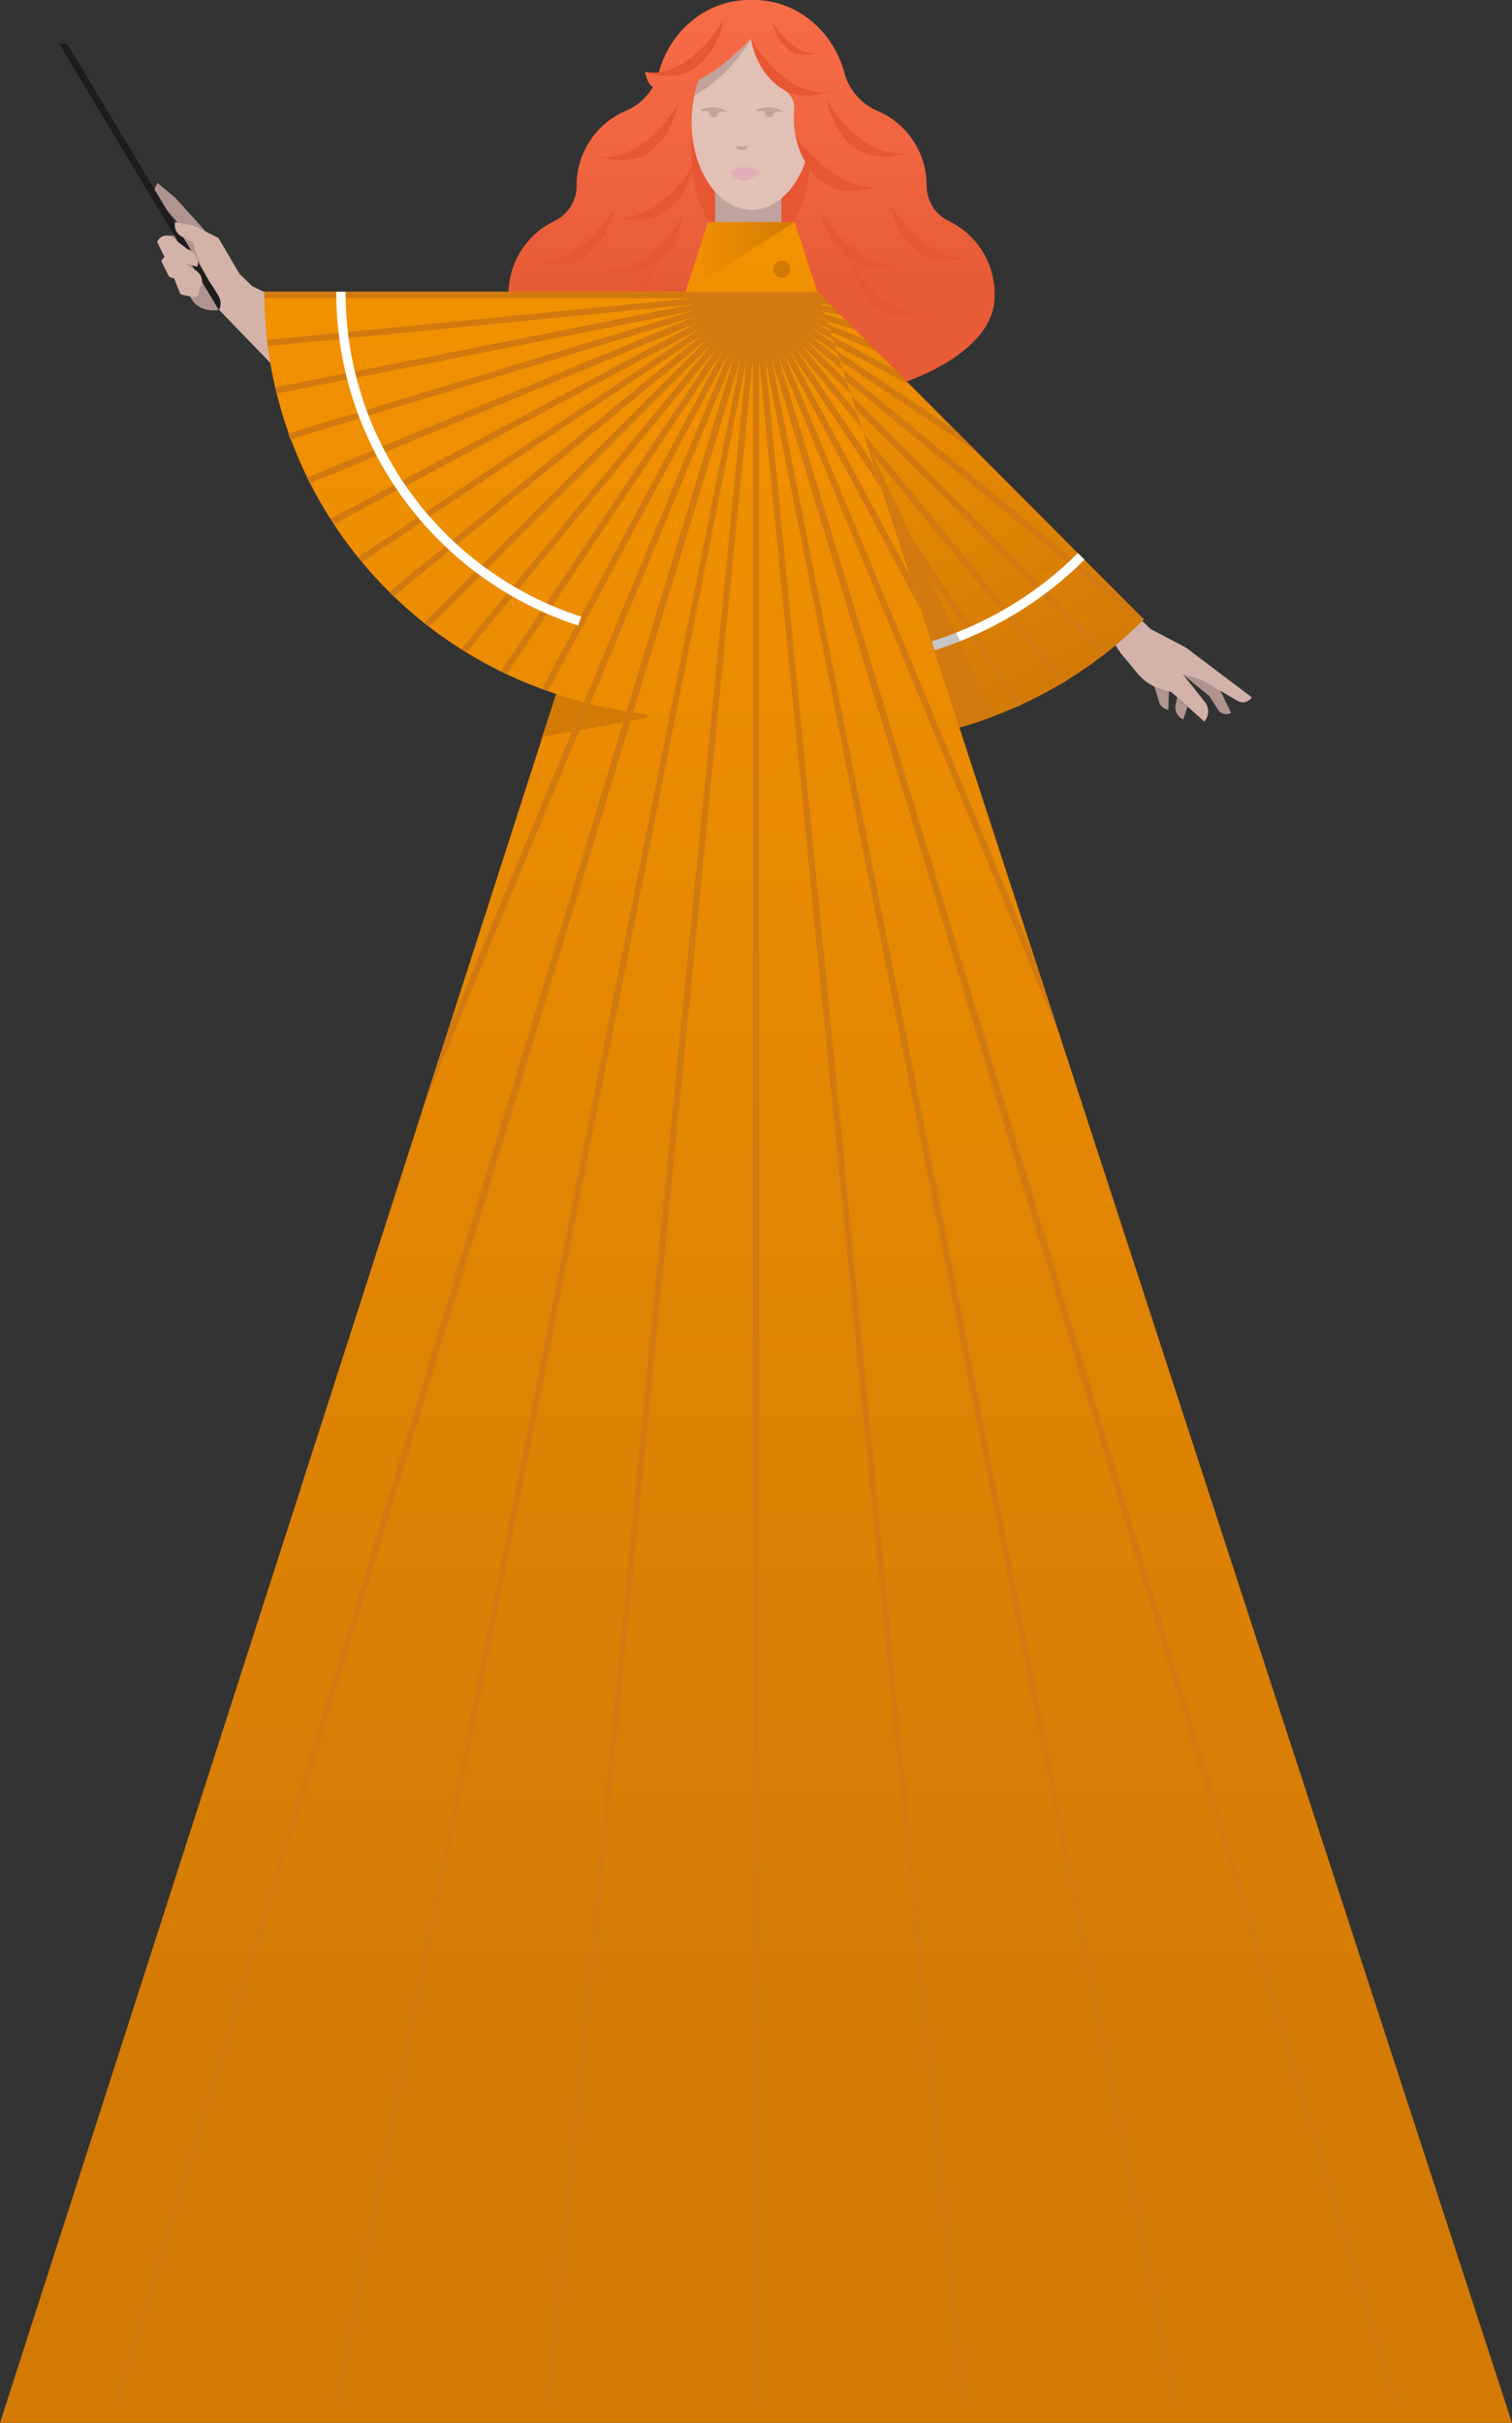 <svg xmlns="http://www.w3.org/2000/svg" xmlns:xlink="http://www.w3.org/1999/xlink" viewBox="0 0 487.49 781.12"><rect x="0" y="0" width="487.49" height="781.12" fill="#333333" stroke="none"/><defs><style>.cls-1{fill:#af9490;}.cls-2{fill:#d3b2a9;}.cls-3{fill:url(#Degradado_sin_nombre_21);}.cls-4{fill:none;}.cls-5{fill:#e85634;}.cls-6{fill:#c1a39d;}.cls-7{fill:#e2c0b5;}.cls-8{fill:url(#Degradado_sin_nombre_13);}.cls-9{fill:#1d1d1b;}.cls-10{fill:url(#Degradado_sin_nombre_13-2);}.cls-11{fill:url(#Degradado_sin_nombre_13-3);}.cls-12{fill:#d37a05;}.cls-13{fill:url(#Degradado_sin_nombre_13-4);}.cls-14{fill:#d27a10;}.cls-15{fill:#fff;}.cls-16{fill:#c6c6c6;}.cls-17{opacity:0.43;}.cls-18{fill:#db97be;}</style><linearGradient id="Degradado_sin_nombre_21" x1="242.26" y1="130.4" x2="242.48" y2="0.49" gradientUnits="userSpaceOnUse"><stop offset="0.32" stop-color="#e85b37"/><stop offset="0.62" stop-color="#f0653f"/><stop offset="1" stop-color="#f76c46"/></linearGradient><linearGradient id="Degradado_sin_nombre_13" x1="231.5" y1="111.6" x2="292.54" y2="243.1" gradientUnits="userSpaceOnUse"><stop offset="0" stop-color="#f39200"/><stop offset="1" stop-color="#d37a05"/></linearGradient><linearGradient id="Degradado_sin_nombre_13-2" x1="241.38" y1="73.17" x2="243.36" y2="665.68" xlink:href="#Degradado_sin_nombre_13"/><linearGradient id="Degradado_sin_nombre_13-3" x1="221.05" y1="82.82" x2="256.2" y2="82.82" xlink:href="#Degradado_sin_nombre_13"/><linearGradient id="Degradado_sin_nombre_13-4" x1="254.12" y1="96.27" x2="322.81" y2="244.26" xlink:href="#Degradado_sin_nombre_13"/></defs><g id="Capa_2" data-name="Capa 2"><g id="Capa_1-2" data-name="Capa 1"><path class="cls-1" d="M392.93,221.58l4,8.25h0a3.19,3.19,0,0,1-4.22-1.05l-2.84-4.42-8.51-6.93,7.73.82Z"/><path class="cls-1" d="M382.9,227.83l-1.39,4.11h0a4.2,4.2,0,0,1-2.47-4.75l.5-2.36Z"/><path class="cls-1" d="M376.88,222.93l-.17,5.87h0a3.48,3.48,0,0,1-3-2.46L372,220.67l3.43.84Z"/><path class="cls-2" d="M354.24,200l7.11,10.6,5.6,6.73a14.87,14.87,0,0,0,7.2,4.72c1.74.52,3.4,1,3.57,1.15.39.28,10.57,9.42,10.57,9.42h0a4.94,4.94,0,0,0,.15-6.34l-7.06-8.89,6,1.77L399,225.94a3.4,3.4,0,0,0,4.6-1.14h0l-21.2-16-11.41-6-14.39-13.89"/><path class="cls-3" d="M320.66,95.57A26.13,26.13,0,0,0,305.9,71.25a12.61,12.61,0,0,1-7.14-11.37v-.1a26.15,26.15,0,0,0-15.92-24.07A18.72,18.72,0,0,1,272.11,23c-.05-.18-.1-.35-.14-.51C268,9.44,256.56,0,243.05,0l-.74,0-.74,0c-13.51,0-25,9.44-28.92,22.5,0,.16-.09.33-.14.51s-.12.43-.18.64h-2.27L209,23.43l-1-.26s.41,3.54,2.49,4.89a18.4,18.4,0,0,1-8.66,7.65,26.15,26.15,0,0,0-15.92,24.07v.1a12.61,12.61,0,0,1-7.14,11.37A26.16,26.16,0,0,0,164,93.14a25.45,25.45,0,0,0,0,3.38h.11c.42,9.45,9,18,22.8,24.22,14.18,6.42,33.79,10.4,55.46,10.4s41.33-4,55.51-10.42c12.26-5.57,20.43-13,22.34-21.2a16,16,0,0,0,.44-3.71A1.94,1.94,0,0,0,320.66,95.57Z"/><path class="cls-4" d="M260.4,24.05a21.2,21.2,0,0,0,7.51.46,20.58,20.58,0,0,1-2.62.2A18.8,18.8,0,0,1,260.4,24.05Z"/><path class="cls-5" d="M262.42,100.41a14.92,14.92,0,0,0,4.89.85,15.21,15.21,0,0,0,2.62-.26s-10.34,4-17.05-1.94c0,0-6.67-4.64-8.54-15C244.34,84,251.64,97.05,262.42,100.41Z"/><path class="cls-5" d="M222,92.43a14.66,14.66,0,0,1-4.89.85,14.28,14.28,0,0,1-2.62-.26s10.34,4,17-1.93c0,0,6.67-4.65,8.54-15C240.05,76.06,232.75,89.07,222,92.43Z"/><path class="cls-5" d="M223.06,44.91s-1.61,21.21,8.33,29,9.42.79,9.42.79"/><path class="cls-5" d="M243.56,74.69s-.51,7,9.43-.79c5.51-4.31,7.46-12.75,8.12-19.42a21.57,21.57,0,0,1-2.75-4.62Z"/><path class="cls-5" d="M260.27,28.92a14.92,14.92,0,0,0,4.89.85,15.21,15.21,0,0,0,2.62-.26s-10.34,4-17-1.94c0,0-6.67-4.64-8.54-15C242.19,12.55,249.49,25.56,260.27,28.92Z"/><path class="cls-5" d="M284.63,48.58a14.66,14.66,0,0,0,4.89.85,15,15,0,0,0,2.61-.26s-10.33,4-17-1.94c0,0-6.67-4.64-8.54-15C266.55,32.21,273.85,45.22,284.63,48.58Z"/><path class="cls-5" d="M259.47,16.62a8.24,8.24,0,0,0,2.75.48,8,8,0,0,0,1.47-.15s-5.82,2.26-9.6-1.09a13.56,13.56,0,0,1-4.81-8.46S253.4,14.73,259.47,16.62Z"/><path class="cls-5" d="M305.09,82.12A14.67,14.67,0,0,0,310,83a15,15,0,0,0,2.61-.26s-10.33,4-17-1.94c0,0-6.68-4.64-8.55-15C287,65.76,294.31,78.77,305.09,82.12Z"/><path class="cls-5" d="M283,84.8a14.66,14.66,0,0,0,4.89.85,15.21,15.21,0,0,0,2.62-.26s-10.34,4-17.05-1.94c0,0-6.67-4.64-8.54-15C265,68.43,272.26,81.44,283,84.8Z"/><path class="cls-5" d="M292.29,100.41a14.93,14.93,0,0,0,4.9.85,15.09,15.09,0,0,0,2.61-.26s-10.33,4-17.05-1.94c0,0-6.67-4.64-8.54-15C274.21,84,281.52,97.05,292.29,100.41Z"/><path class="cls-5" d="M274.57,59.73a15.44,15.44,0,0,0,4.9.81,15.18,15.18,0,0,0,2.61-.25S271.74,64.14,265,58.44c0,0-6.67-4.45-8.54-14.38C256.49,44.06,263.79,56.51,274.57,59.73Z"/><path class="cls-5" d="M256.49,44.06s12,16.57,25.59,16.23c0,0-6.07,1.09-6.36,1s-9.44-3.16-9.44-3.16Z"/><path class="cls-5" d="M200.54,49.74a14.67,14.67,0,0,1-4.89.86,15,15,0,0,1-2.61-.26s10.33,4,17-1.94c0,0,6.67-4.64,8.54-15C218.62,33.38,211.32,46.39,200.54,49.74Z"/><path class="cls-5" d="M215.4,22.58a14.73,14.73,0,0,1-4.86.84,14.86,14.86,0,0,1-2.59-.25s10.25,4,16.91-1.93c0,0,6.62-4.6,8.48-14.9C233.34,6.34,226.09,19.25,215.4,22.58Z"/><path class="cls-5" d="M180.08,83.29a14.66,14.66,0,0,1-4.89.85,15,15,0,0,1-2.61-.26s10.33,4,17-1.94c0,0,6.68-4.64,8.55-15C198.17,66.92,190.86,79.93,180.08,83.29Z"/><path class="cls-5" d="M202.13,86a14.67,14.67,0,0,1-4.89.86,15.21,15.21,0,0,1-2.62-.26s10.34,4,17-1.94c0,0,6.67-4.64,8.54-15C220.21,69.6,212.91,82.61,202.13,86Z"/><path class="cls-5" d="M205.67,69.18a14,14,0,0,1-7.5.59s10.33,4,17-1.94c0,0,6.67-4.64,8.54-15C223.75,52.81,216.45,65.82,205.67,69.18Z"/><path class="cls-5" d="M192.88,101.57a14.68,14.68,0,0,1-4.9.85,14.26,14.26,0,0,1-2.61-.26s10.33,4,17-1.93c0,0,6.67-4.65,8.54-15C211,85.21,203.65,98.21,192.88,101.57Z"/><rect class="cls-6" x="230.6" y="61.24" width="21.35" height="60.42" transform="translate(482.54 182.9) rotate(-180)"/><path class="cls-7" d="M256,35.69a6.69,6.69,0,0,0-3-6.55c-5.48-3-9.59-9.16-10.89-16.59-3,3.06-10.21,10.12-16.73,13.2A38.24,38.24,0,0,0,223,39.53c0,15.52,8.67,28.11,19.36,28.11,7.54,0,14.06-6.27,17.26-15.41a27.44,27.44,0,0,1-3.66-13.91C255.92,37.43,256,36.55,256,35.69Z"/><path class="cls-6" d="M242.19,12.55c-3,3.06-10.22,10.12-16.74,13.2h0a18,18,0,0,0-.93,2.71l-.61,2.37C235.55,24.38,242.19,12.55,242.19,12.55Z"/><path class="cls-8" d="M176,199.68a136.34,136.34,0,0,0,192.81,0L263.53,94.06Z"/><path class="cls-2" d="M68.49,92.2c.27.38.56.75.85,1.11C69.09,93,68.81,92.58,68.49,92.2Z"/><path class="cls-1" d="M66.39,74.71l-9.92-11-5.65-4.67h0a4.2,4.2,0,0,0,.07,5.38L57.49,72"/><path class="cls-1" d="M54.28,76l6.16-.18,6,3.51L72.9,96.83l-2.29,3.06S65,101.15,62,96.83,54.28,76,54.28,76Z"/><polygon class="cls-9" points="72.52 98.93 70.63 100.06 19.08 14.09 21.64 14.09 72.52 98.93"/><path class="cls-2" d="M55.17,76.3l5.26,4,.58.25A4.59,4.59,0,0,1,63.64,86h0L53.21,83.15,50.67,78A3.28,3.28,0,0,1,55.17,76.3Z"/><path class="cls-2" d="M56.55,82.49l5.26,4,.58.25A4.6,4.6,0,0,1,65,92.19h0l-9.8-2.68a1.4,1.4,0,0,1-.91-.75l-2.25-4.54A3.27,3.27,0,0,1,56.55,82.49Z"/><path class="cls-2" d="M56.14,89.77,58,94.43a1,1,0,0,0,.78.63l3.77.73a1.26,1.26,0,0,0,1.47-1l.7-3.15L64,91.53l-7.85-2"/><path class="cls-2" d="M81.2,92.21c0-.14-4-3.94-4-3.94L70.43,76.71l-7.76-3.85-6.19-1.27a4.16,4.16,0,0,0,2.11,4.69l3.6,1.89s2.13,8.22,6.3,14c.32.38.6.75.85,1.11a11.3,11.3,0,0,1,1.26,2.27c1.15,2.83,0,4.31,0,4.31l18.18,18.83L86.32,94.65Z"/><path class="cls-10" d="M487.49,781.12,256.2,71.59H228.28l-7.23,22.46H85.2a136.39,136.39,0,0,0,94.14,129.67L0,781.12Z"/><polygon class="cls-11" points="221.06 94.06 228.28 71.6 256.2 71.59 221.06 94.06"/><path class="cls-12" d="M179.33,223.73a150.25,150.25,0,0,0,28.9,6.57.61.61,0,0,1,0,1.21l-33.39,6.09Z"/><circle class="cls-12" cx="252.05" cy="86.8" r="2.76"/><line class="cls-13" x1="314.22" y1="249.56" x2="262.06" y2="89.57"/><polygon class="cls-14" points="264.78 97.91 267.99 98.54 263.53 94.06 264.78 97.91"/><path class="cls-14" d="M272.9,122.8l94.68,78.07,1.21-1.19-4.55-4.54-92.52-75.95Z"/><polygon class="cls-14" points="266.63 103.56 275.76 106.34 272.71 103.28 265.85 101.19 266.63 103.56"/><polygon class="cls-14" points="270.76 116.24 315.28 145.98 307.95 138.63 269.73 113.1 270.76 116.24"/><polygon class="cls-14" points="267.76 107.03 282.57 113.17 278.92 109.44 266.92 104.48 267.76 107.03"/><polygon class="cls-14" points="265.64 100.55 271.07 101.63 268.48 99.03 264.92 98.32 265.64 100.55"/><polygon class="cls-14" points="269.1 111.16 293.65 124.28 288.71 119.33 268.19 108.36 269.1 111.16"/><path class="cls-14" d="M357.09,210.12l-82.67-82.65,1.39,4.28,79.67,79.63C356,211,356.54,210.54,357.09,210.12Z"/><path class="cls-14" d="M315.05,232.79l-16.09-30,3.62,11.12L313,233.45Z"/><path class="cls-14" d="M343.88,219.44l-65.47-79.71,1.75,5.34L342,220.52Z"/><path class="cls-14" d="M329.76,227l-44.68-66.8,2.34,7.17,40.46,60.54C328.51,227.62,329.13,227.28,329.76,227Z"/><path class="cls-14" d="M250.81,114.64,342,334.83l-8.16-25L252.71,113.91,297,196.84l-3.62-11.11-38.92-72.82,29.64,44.35-2.34-7.17-25.57-38.27L278,138.3,276.21,133l-18.45-22.49,16.5,16.5-1.4-4.28-13.61-13.61,12.52,10.28-1.17-3.61-10.09-8.29,9.45,6.32-1-3.14-7.26-4.85,6.88,3.68-.91-2.81-5-2.69,4.81,2-.84-2.55-3.15-1.31,3,.92-.77-2.37-1.72-.52,1.65.33-1.4-4.3,0-.06-.66-2H85.2c0,.68,0,1.35,0,2H223L86.08,109.58h0c.06.4.1.8.15,1.19,0,0,0,.1,0,.14,0,.23,0,.46.09.69h0L223.24,98.13,88.71,124.89h0c.18.66.29,1.33.48,2h0l134.43-26.74L93,139.74h0s0,.09,0,.13,0,.08,0,.11c.21.56.38,1.13.61,1.68h0l130.49-39.58L99,154h0c.11.21.2.41.3.62a.83.83,0,0,1,.07.13c.17.37.34.73.54,1.08h0L225,104,106.53,167.29h0c.25.36.47.73.71,1.09a1,1,0,0,0,.08.14c.11.16.21.33.33.49h0L226,105.77,115.42,179.65h0c.41.48.78,1,1.2,1.47l0,.06,0,.06h0l110.36-73.74L125.52,190.84h0l0,0c.49.46.94,1,1.44,1.4h0L228.41,109l-91.72,91.74h0l.61.48.11.09c.31.25.62.5.93.73h0l91.47-91.54-81.09,98.81h0c.54.32,1,.66,1.58,1l.08.05.07,0h0l81-98.64L161.49,216.48h0l.4.19.18.1c.43.21.86.42,1.29.61h0L233.1,113,174.73,222.13h0c.65.22,1.29.48,1.94.69h0l58.25-109L144.26,332.74l-7.69,23.89L236.79,114.68l-200,659.19,1,.3,1,.29.09-.29,200-658.92L107.73,774l1,.2,1,.2,0-.2,131-658.5-64.91,658.5-.08.75,2,.2.09-1,64.9-658.31V774.17h2V115.87l64.78,658.3.09,1,2-.2-.07-.75-64.8-658.52,131,658.52,0,.2,1-.2,1-.2-131-658.68L448.68,774.17l.08.29,1-.29,1-.3Z"/><path class="cls-15" d="M186.42,201.67a112.9,112.9,0,0,1-78-107.61h3a109.9,109.9,0,0,0,76,104.76Z"/><path class="cls-15" d="M349.66,180.43l-2.13-2.13A115.23,115.23,0,0,1,308.17,204l1.28,2.74A118.32,118.32,0,0,0,349.66,180.43Z"/><path class="cls-14" d="M309.45,206.78,308.17,204,280.57,145a.22.22,0,0,0-.4.16l29.15,89.39c4.85-1.26,11.36-3.73,11.36-3.73Z"/><path class="cls-16" d="M301.31,209.65c2.75-.85,5.46-1.82,8.14-2.87L308.17,204q-3.82,1.5-7.75,2.72Z"/><g class="cls-17"><path class="cls-18" d="M239.78,54.57l-.42-.47A1,1,0,0,0,238,54a20.18,20.18,0,0,1-3,1.82,23.81,23.81,0,0,0,2.1,1.56,5,5,0,0,0,5.26.11,21.31,21.31,0,0,0,2.6-1.79,19.68,19.68,0,0,1-3.51-1.82.88.88,0,0,0-1.16.15C240.17,54.19,240,54.38,239.78,54.57Z"/></g><path class="cls-6" d="M239.16,48.4a2.46,2.46,0,0,0,2.11-1.23h-4.22A2.46,2.46,0,0,0,239.16,48.4Z"/><path class="cls-6" d="M253,36.34c-5.89-3.79-9.32-.5-9.32-.5s.91-.07,2.23-.1a.71.71,0,0,1,.71.69,1.58,1.58,0,0,0,.09.42,1.43,1.43,0,0,0,1,.89,1.47,1.47,0,0,0,1.71-.81h0a1.46,1.46,0,0,1,1.5-1A16.64,16.64,0,0,1,253,36.34Z"/><path class="cls-6" d="M235,36.34c-5.89-3.79-9.32-.5-9.32-.5s.91-.07,2.23-.1a.71.71,0,0,1,.71.69,1.58,1.58,0,0,0,.09.42,1.43,1.43,0,0,0,1,.89,1.47,1.47,0,0,0,1.71-.81h0a1.46,1.46,0,0,1,1.5-1A16.64,16.64,0,0,1,235,36.34Z"/></g></g></svg>